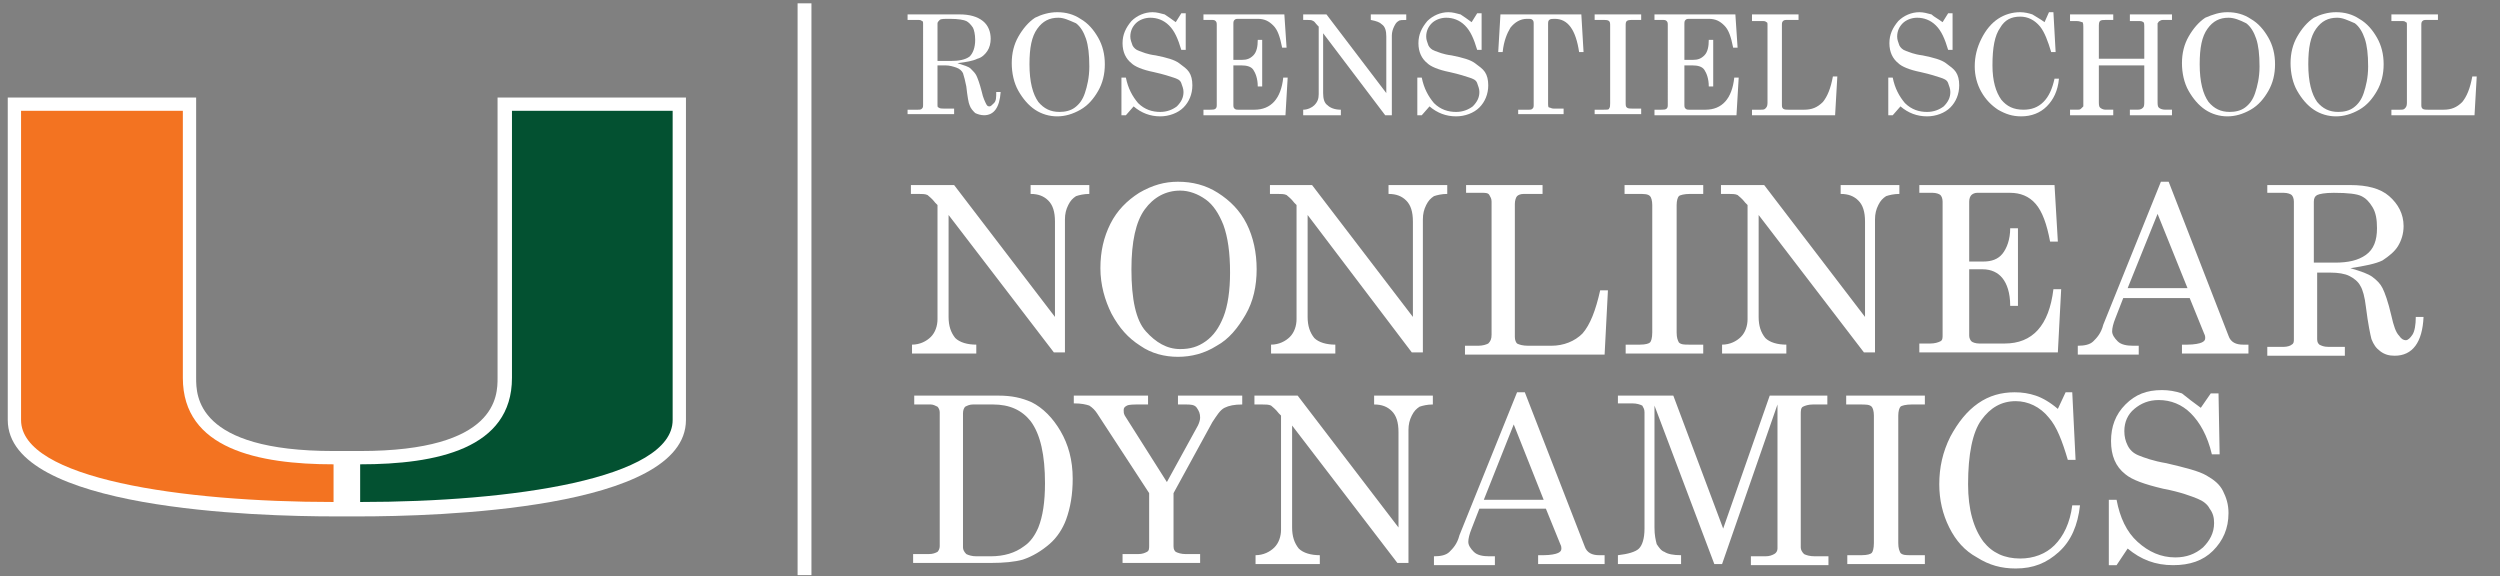 <?xml version="1.0" encoding="UTF-8"?>
<svg id="Layer_1" xmlns="http://www.w3.org/2000/svg" version="1.1" viewBox="0 0 225.6 52">
  <rect x="0" y="0" width="225.6" height="52" fill="#808080" stroke="none"/>
  <!-- Generator: Adobe Illustrator 29.1.0, SVG Export Plug-In . SVG Version: 2.1.0 Build 142)  -->
  <defs>
    <style>
      .st0 {
        fill: #035131;
      }

      .st1 {
        fill: #fff;
      }

      .st2 {
        fill: none;
        stroke: #fff;
        stroke-width: 1.25px;
      }

      .st3 {
        fill: #f37321;
      }
    </style>
  </defs>
  <path class="st1" d="M44.9,8.8v25.3c0,1.6,0,6.6-12.4,6.6h-2.4c-12.4,0-12.4-5-12.4-6.6V8.8H.7v29.1c0,8.1,22.6,8.7,29.5,8.7h2.2c6.9,0,29.5-.6,29.5-8.7V8.8s-17,0-17,0Z"/>
  <path class="st0" d="M46.2,34.1V10h14.5v27.9c0,5.3-14.5,7.4-28.2,7.4v-3.4c6.9,0,13.7-1.4,13.7-7.8"/>
  <path class="st3" d="M16.5,34.1V10H1.9v27.9c0,5.3,14.5,7.4,28.2,7.4v-3.4c-6.8,0-13.6-1.4-13.6-7.8"/>
  <line class="st2" x1="72.6" y1=".3" x2="72.6" y2="51.9"/>
  <g>
    <path class="st1" d="M81.9,1.3h4.7c.9,0,1.6.2,2.1.6s.7,1,.7,1.6c0,.4-.1.8-.3,1.1-.2.3-.5.6-.9.7-.4.2-1,.3-1.8.4.6.2,1,.3,1.2.5s.4.4.5.6.3.7.5,1.5c.1.5.3.9.4,1.1.1.2.2.2.3.2s.2-.1.4-.3.2-.5.2-1h.4c-.1,1.4-.6,2.1-1.5,2.1-.3,0-.6-.1-.8-.2-.2-.2-.4-.4-.5-.7-.1-.2-.2-.8-.3-1.7-.1-.5-.2-.9-.3-1.2-.1-.2-.3-.4-.6-.5-.3-.1-.6-.2-1-.2h-.7v3.5c0,.2,0,.3.1.3.1.1.3.1.5.1h.9v.5h-4.2v-.4h.9c.2,0,.3,0,.4-.1s.1-.2.1-.3V2.2c0-.2,0-.3-.1-.3-.1-.1-.2-.1-.4-.1h-.9v-.5h0ZM84.7,5.5h1.1c.7,0,1.3-.1,1.7-.4.3-.3.5-.8.5-1.5,0-.5-.1-.9-.2-1.1-.2-.3-.4-.5-.6-.6s-.7-.2-1.5-.2c-.5,0-.8,0-.9.1s-.2.2-.2.3v3.4h.1Z"/>
    <path class="st1" d="M95.4,1.1c.8,0,1.5.2,2.1.6.7.4,1.2,1,1.6,1.7.4.7.6,1.5.6,2.4s-.2,1.7-.6,2.4-.9,1.3-1.6,1.7-1.4.6-2.1.6-1.4-.2-2-.6-1.1-1-1.5-1.7-.6-1.6-.6-2.5.2-1.7.6-2.4c.4-.7.9-1.3,1.5-1.7.6-.3,1.3-.5,2-.5ZM95.5,1.6c-.8,0-1.4.3-1.9,1s-.7,1.7-.7,3.2c0,1.6.3,2.7.8,3.4.5.6,1.1.9,1.9.9.5,0,1-.1,1.4-.4.4-.3.7-.7.9-1.3.2-.6.4-1.4.4-2.4,0-1.1-.1-1.9-.3-2.5-.2-.6-.5-1.1-.9-1.4-.7-.3-1.1-.5-1.6-.5Z"/>
    <path class="st1" d="M106.1,2l.5-.8h.4v3.3h-.4c-.3-1-.6-1.7-1.1-2.2s-1.1-.7-1.7-.7c-.5,0-1,.2-1.3.5s-.5.7-.5,1.2c0,.3.1.5.2.8.1.2.3.4.6.5.3.1.7.3,1.5.4,1,.2,1.7.4,2.1.7s.7.5.9.8c.2.3.3.7.3,1.2,0,.8-.3,1.5-.8,2s-1.3.8-2.1.8c-.9,0-1.7-.3-2.4-.9l-.7.8h-.4v-3.4h.4c.2,1,.6,1.7,1.1,2.3.6.6,1.3.8,2,.8.6,0,1.1-.2,1.5-.5.4-.4.6-.8.6-1.3,0-.3-.1-.5-.2-.8s-.4-.4-.7-.5c-.3-.1-.9-.3-1.8-.5-1-.2-1.7-.5-2-.8-.5-.4-.8-1-.8-1.8s.3-1.4.8-2c.5-.5,1.2-.8,1.9-.8.4,0,.7.1,1.1.2.3.2.6.4,1,.7Z"/>
    <path class="st1" d="M108.7,1.3h7.2l.2,3h-.4c-.2-1-.4-1.6-.8-2s-.8-.6-1.4-.6h-1.8c-.1,0-.2,0-.3.1-.1.1-.1.2-.1.4v3.2h.8c.4,0,.7-.1,1-.4s.4-.8.4-1.4h.4v4.2h-.4c0-.7-.2-1.2-.4-1.5s-.6-.4-1.1-.4h-.7v3.6c0,.1,0,.2.1.3s.2.1.4.1h1.4c1.5,0,2.4-1,2.6-2.9h.4l-.2,3.4h-7.4v-.5h.6c.2,0,.4,0,.5-.1s.1-.2.1-.4V2.3c0-.2,0-.3-.1-.4s-.2-.1-.4-.1h-.7v-.5h.1Z"/>
    <path class="st1" d="M117.5,1.3h2.2l5.4,7.1V3.3c0-.5-.1-.9-.4-1.1-.2-.2-.5-.3-1-.4v-.5h3.2v.5c-.3,0-.6,0-.7.1-.2.1-.3.3-.4.5s-.2.5-.2.8v7.2h-.6l-5.6-7.4v5.4c0,.5.1.9.4,1.1.2.2.6.4,1.2.4v.5h-3.4v-.5c.4,0,.8-.2,1-.4.3-.3.4-.6.4-1V2.4l-.1-.1c-.2-.2-.3-.4-.4-.4-.1-.1-.3-.1-.5-.1h-.4v-.5h-.1Z"/>
    <path class="st1" d="M132.8,2l.5-.8h.4v3.3h-.4c-.3-1-.6-1.7-1.1-2.2s-1.1-.7-1.7-.7c-.5,0-1,.2-1.3.5s-.5.7-.5,1.2c0,.3.1.5.2.8.1.2.3.4.6.5s.7.3,1.5.4c1,.2,1.7.4,2.1.7s.7.5.9.8.3.7.3,1.2c0,.8-.3,1.5-.8,2s-1.3.8-2.1.8c-.9,0-1.7-.3-2.4-.9l-.7.8h-.4v-3.4h.4c.2,1,.6,1.7,1.1,2.3.6.6,1.3.8,2,.8.6,0,1.1-.2,1.5-.5.4-.4.6-.8.6-1.3,0-.3-.1-.5-.2-.8s-.4-.4-.7-.5-.9-.3-1.8-.5c-1-.2-1.7-.5-2-.8-.5-.4-.8-1-.8-1.8s.3-1.4.8-2c.5-.5,1.2-.8,1.9-.8.4,0,.7.1,1.1.2.3.2.6.4,1,.7Z"/>
    <path class="st1" d="M135.4,1.3h7.3l.2,3.4h-.4c-.3-2-1-3-2.2-3-.2,0-.4,0-.5.1s-.1.2-.1.4v7.2c0,.1,0,.3.1.3s.2.1.4.1h.9v.5h-4.1v-.4h1c.1,0,.2,0,.3-.1s.1-.2.1-.3V2.2c0-.2,0-.3-.1-.4s-.2-.1-.5-.1c-.6,0-1.1.3-1.5.8-.3.5-.6,1.2-.7,2.2h-.4l.2-3.4Z"/>
    <path class="st1" d="M143.9,1.3h4.2v.5h-.7c-.3,0-.5,0-.6.1s-.1.2-.1.5v6.8c0,.3,0,.4.1.5s.3.1.5.1h.8v.5h-4.2v-.4h.8c.3,0,.5,0,.5-.1.1-.1.1-.3.1-.5V2.4c0-.3,0-.4-.1-.5-.1-.1-.3-.1-.6-.1h-.7v-.5Z"/>
    <path class="st1" d="M149.4,1.3h7.2l.2,3h-.4c-.2-1-.4-1.6-.8-2s-.8-.6-1.4-.6h-1.8c-.1,0-.2,0-.3.1s-.1.2-.1.4v3.2h.8c.4,0,.7-.1,1-.4s.4-.8.4-1.4h.4v4.2h-.4c0-.7-.2-1.2-.4-1.5s-.6-.4-1.1-.4h-.7v3.6c0,.1,0,.2.1.3s.2.1.4.1h1.4c1.5,0,2.4-1,2.6-2.9h.4l-.2,3.4h-7.4v-.5h.6c.2,0,.4,0,.5-.1s.1-.2.1-.4V2.3c0-.2,0-.3-.1-.4s-.2-.1-.4-.1h-.7v-.5h.1Z"/>
    <path class="st1" d="M158.1,1.3h4.2v.5h-1c-.2,0-.3,0-.4.1-.1.1-.1.2-.1.4v7.1c0,.2,0,.3.1.4s.3.1.6.1h1.3c.7,0,1.2-.2,1.7-.7.4-.5.7-1.2.9-2.3h.4l-.2,3.5h-7.5v-.5h.7c.3,0,.4,0,.5-.1s.2-.2.2-.5V2.3c0-.2,0-.3-.1-.3-.1-.1-.2-.1-.4-.1h-.9v-.6Z"/>
    <path class="st1" d="M175.3,2l.5-.8h.4v3.3h-.4c-.3-1-.6-1.7-1.1-2.2s-1.1-.7-1.7-.7c-.5,0-1,.2-1.3.5s-.5.7-.5,1.2c0,.3.1.5.2.8.1.2.3.4.6.5s.7.3,1.5.4c1,.2,1.7.4,2.1.7s.7.5.9.8.3.7.3,1.2c0,.8-.3,1.5-.8,2s-1.3.8-2.1.8c-.9,0-1.7-.3-2.4-.9l-.7.8h-.4v-3.4h.4c.2,1,.6,1.7,1.1,2.3.6.6,1.3.8,2,.8.6,0,1.1-.2,1.5-.5.4-.4.6-.8.6-1.3,0-.3-.1-.5-.2-.8s-.4-.4-.7-.5-.9-.3-1.8-.5c-1-.2-1.7-.5-2-.8-.5-.4-.8-1-.8-1.8s.3-1.4.8-2c.5-.5,1.2-.8,1.9-.8.4,0,.7.1,1.1.2.2.2.6.4,1,.7Z"/>
    <path class="st1" d="M184.5,2l.4-.9h.4l.2,3.6h-.4c-.3-1-.6-1.8-1-2.3-.5-.6-1.1-.9-1.8-.9-.8,0-1.4.3-1.8,1-.5.7-.7,1.8-.7,3.4,0,1.4.3,2.4.8,3.1.5.6,1.1.9,2,.9.7,0,1.3-.2,1.8-.7s.8-1.2,1-2.1h.4c-.1,1.1-.5,1.9-1.1,2.5s-1.4.9-2.3.9c-.8,0-1.4-.2-2.1-.6-.6-.4-1.1-.9-1.5-1.6-.4-.7-.6-1.5-.6-2.3,0-.9.2-1.7.6-2.5.4-.8.9-1.4,1.5-1.8.6-.4,1.3-.6,2-.6.4,0,.8.1,1.1.2.3.2.7.4,1.1.7Z"/>
    <path class="st1" d="M186.8,1.3h3.9v.5h-.7c-.2,0-.4,0-.5.1s-.1.3-.1.6v2.8h4.1v-2.7c0-.4,0-.6-.1-.6-.1-.1-.2-.1-.5-.1h-.7v-.6h3.8v.5h-.7c-.2,0-.3,0-.4.1-.1,0-.1.1-.2.2v7c0,.3,0,.5.1.6s.3.2.6.2h.6v.5h-3.8v-.5h.7c.3,0,.4-.1.5-.2.1-.1.1-.3.1-.6v-3.2h-4.1v3.2c0,.3,0,.5.1.6s.3.2.5.2h.7v.5h-3.9v-.5h.7c.1,0,.2,0,.3-.1s.1-.1.2-.2V2.6c0-.3,0-.6-.1-.6s-.2-.1-.5-.1h-.6v-.6h0Z"/>
    <path class="st1" d="M201,1.1c.8,0,1.5.2,2.1.6.7.4,1.2,1,1.6,1.7.4.7.6,1.5.6,2.4s-.2,1.7-.6,2.4-.9,1.3-1.6,1.7c-.7.4-1.4.6-2.1.6s-1.4-.2-2-.6-1.1-1-1.5-1.7-.6-1.6-.6-2.5.2-1.7.6-2.4c.4-.7.9-1.3,1.5-1.7.7-.3,1.3-.5,2-.5ZM201.1,1.6c-.8,0-1.4.3-1.9,1s-.7,1.7-.7,3.2c0,1.6.3,2.7.8,3.4.5.6,1.1.9,1.9.9.5,0,1-.1,1.4-.4.4-.3.7-.7.9-1.3.2-.6.4-1.4.4-2.4,0-1.1-.1-1.9-.3-2.5s-.5-1.1-.9-1.4c-.6-.3-1.1-.5-1.6-.5Z"/>
    <path class="st1" d="M210.8,1.1c.8,0,1.5.2,2.1.6.7.4,1.2,1,1.6,1.7.4.7.6,1.5.6,2.4s-.2,1.7-.6,2.4c-.4.7-.9,1.3-1.6,1.7-.7.4-1.4.6-2.1.6s-1.4-.2-2-.6-1.1-1-1.5-1.7-.6-1.6-.6-2.5.2-1.7.6-2.4c.4-.7.9-1.3,1.5-1.7.6-.3,1.3-.5,2-.5ZM210.9,1.6c-.8,0-1.4.3-1.9,1s-.7,1.7-.7,3.2c0,1.6.3,2.7.8,3.4.5.6,1.1.9,1.9.9.5,0,1-.1,1.4-.4.4-.3.7-.7.9-1.3.2-.6.4-1.4.4-2.4,0-1.1-.1-1.9-.3-2.5s-.5-1.1-.9-1.4c-.7-.3-1.1-.5-1.6-.5Z"/>
    <path class="st1" d="M215.8,1.3h4.2v.5h-1c-.2,0-.3,0-.4.1-.1.1-.1.2-.1.4v7.1c0,.2,0,.3.1.4s.3.1.6.1h1.3c.7,0,1.2-.2,1.7-.7.4-.5.7-1.2.9-2.3h.4l-.2,3.5h-7.5v-.5h.7c.3,0,.4,0,.5-.1s.2-.2.2-.5V2.3c0-.2,0-.3-.1-.3-.1-.1-.2-.1-.4-.1h-.9v-.6Z"/>
  </g>
  <g>
    <path class="st1" d="M82.5,16.7h3.6l9.1,11.9v-8.6c0-.9-.2-1.5-.6-1.9s-.9-.6-1.6-.6v-.8h5.3v.8c-.5,0-.9.1-1.2.2-.3.2-.5.4-.7.8s-.3.8-.3,1.3v12h-1l-9.5-12.4v9.2c0,.8.2,1.4.6,1.9.4.4,1.1.6,1.9.6v.8h-5.8v-.8c.7,0,1.3-.3,1.7-.7s.6-1,.6-1.6v-10.3l-.2-.2c-.3-.4-.6-.6-.7-.7-.2-.1-.5-.1-.8-.1h-.7v-.8h.3Z"/>
    <path class="st1" d="M106.3,16.4c1.3,0,2.5.3,3.6,1s2,1.6,2.6,2.8c.6,1.2.9,2.6.9,4.1s-.3,2.9-1,4.1-1.5,2.2-2.6,2.8c-1.1.7-2.3,1-3.5,1s-2.4-.3-3.4-1c-1.1-.7-1.9-1.6-2.6-2.9-.6-1.2-1-2.6-1-4.1s.3-2.8.9-4,1.5-2.1,2.6-2.8c1.2-.7,2.3-1,3.5-1ZM106.5,17.2c-1.3,0-2.4.6-3.2,1.7s-1.2,2.9-1.2,5.4c0,2.7.4,4.6,1.3,5.6s1.9,1.6,3.1,1.6c.9,0,1.6-.2,2.3-.7.7-.5,1.2-1.2,1.6-2.2s.6-2.4.6-4c0-1.8-.2-3.2-.6-4.3-.4-1-.9-1.8-1.6-2.3s-1.5-.8-2.3-.8Z"/>
    <path class="st1" d="M114.8,16.7h3.6l9.1,11.9v-8.6c0-.9-.2-1.5-.6-1.9s-.9-.6-1.6-.6v-.8h5.3v.8c-.5,0-.9.1-1.2.2-.3.2-.5.4-.7.8s-.3.8-.3,1.3v12h-1l-9.4-12.4v9.2c0,.8.2,1.4.6,1.9.4.4,1.1.6,1.9.6v.8h-5.8v-.8c.7,0,1.3-.3,1.7-.7s.6-1,.6-1.6v-10.3l-.2-.2c-.3-.4-.6-.6-.7-.7-.2-.1-.5-.1-.8-.1h-.7v-.8h.2Z"/>
    <path class="st1" d="M132.2,16.7h7v.8h-1.7c-.3,0-.5.1-.6.2s-.2.4-.2.7v12c0,.3.1.5.2.6.2.1.5.2,1,.2h2.1c1.1,0,2.1-.4,2.8-1.1.7-.8,1.2-2.1,1.6-3.9h.7l-.3,5.8h-12.6v-.8h1.2c.4,0,.7-.1.9-.2.2-.2.3-.4.3-.8v-12c0-.3-.1-.4-.2-.6s-.4-.2-.6-.2h-1.5v-.7h-.1Z"/>
    <path class="st1" d="M146.7,16.7h7v.8h-1.2c-.5,0-.9.1-1,.2s-.2.4-.2.8v11.5c0,.5.1.7.2.9.2.2.5.2.9.2h1.3v.8h-7v-.8h1.3c.5,0,.8-.1.9-.2.1-.1.2-.4.2-.9v-11.5c0-.4-.1-.7-.2-.8-.2-.2-.5-.2-1.1-.2h-1.2v-.8h.1Z"/>
    <path class="st1" d="M155.6,16.7h3.6l9.1,11.9v-8.6c0-.9-.2-1.5-.6-1.9-.4-.4-.9-.6-1.6-.6v-.8h5.3v.8c-.5,0-.9.1-1.2.2-.3.2-.5.4-.7.8s-.3.8-.3,1.3v12h-1l-9.5-12.4v9.2c0,.8.2,1.4.6,1.9.4.4,1.1.6,1.9.6v.8h-5.8v-.8c.7,0,1.3-.3,1.7-.7s.6-1,.6-1.6v-10.3l-.2-.2c-.3-.4-.6-.6-.7-.7-.2-.1-.5-.1-.8-.1h-.7v-.8h.3Z"/>
    <path class="st1" d="M173.4,16.7h12l.3,5.1h-.7c-.3-1.6-.7-2.7-1.3-3.4s-1.4-1-2.3-1h-3c-.2,0-.4.1-.5.2s-.2.3-.2.6v5.4h1.3c.7,0,1.3-.2,1.7-.7s.7-1.3.7-2.3h.7v7h-.7c0-1.2-.3-2-.7-2.5s-1-.8-1.8-.8h-1.2v6c0,.2.1.4.2.5.1.1.4.2.7.2h2.3c2.5,0,4-1.6,4.4-4.9h.7l-.3,5.7h-12.5v-.8h1c.4,0,.7-.1.9-.2s.2-.3.2-.6v-12c0-.3-.1-.5-.2-.6-.1-.1-.4-.2-.7-.2h-1.2v-.7h.2Z"/>
    <path class="st1" d="M195,16.4h.7l5.4,13.9c.2.6.7.8,1.3.8h.5v.8h-6v-.8h.5c.6,0,1.1-.1,1.3-.2s.3-.2.3-.4c0-.1,0-.2-.1-.4l-1.3-3.2h-6l-.7,1.8c-.2.5-.3.9-.3,1.2s.2.6.5.9.8.4,1.4.4h.5v.8h-5.5v-.8c.6,0,1.1-.1,1.4-.4.3-.3.7-.7.9-1.5l5.2-12.9ZM194.7,19.3l-2.7,6.7h5.4l-2.7-6.7Z"/>
    <path class="st1" d="M204.3,16.7h7.8c1.5,0,2.7.3,3.5,1s1.3,1.6,1.3,2.7c0,.7-.2,1.3-.5,1.8s-.8.9-1.4,1.3c-.6.3-1.6.5-2.9.7,1,.3,1.6.5,2,.8s.7.6.9,1,.5,1.2.8,2.5c.2.9.4,1.5.7,1.8.2.3.4.4.6.4s.4-.2.6-.5c.2-.3.3-.9.3-1.6h.7c-.1,2.3-1,3.5-2.6,3.5-.5,0-.9-.1-1.3-.4s-.6-.6-.8-1.1c-.1-.4-.3-1.3-.5-2.9-.1-.9-.3-1.6-.5-1.9-.2-.4-.6-.7-1-.9s-1-.3-1.7-.3h-1.2v6c0,.3.1.4.2.5.2.1.4.2.8.2h1.5v.8h-7v-.8h1.5c.3,0,.6-.1.7-.2.2-.1.2-.3.2-.5v-12.4c0-.3-.1-.5-.2-.6s-.4-.2-.7-.2h-1.5v-.7h-.3ZM208.9,23.7h1.8c1.2,0,2.1-.2,2.8-.7s1-1.3,1-2.4c0-.8-.1-1.4-.4-1.9-.3-.5-.6-.8-1-1s-1.2-.3-2.5-.3c-.8,0-1.3.1-1.5.2s-.3.3-.3.6v5.5h.1Z"/>
  </g>
  <g>
    <path class="st1" d="M82.3,35.7h7.8c1.2,0,2.1.2,3,.6,1,.5,1.9,1.4,2.6,2.6.7,1.2,1.1,2.6,1.1,4.3,0,1.4-.2,2.6-.6,3.7-.3.8-.8,1.6-1.5,2.2-.7.6-1.5,1.1-2.4,1.4-.7.2-1.7.3-2.9.3h-7v-.8h1.4c.4,0,.6-.1.8-.2.1-.1.2-.3.2-.5v-12.1c0-.2-.1-.4-.2-.5-.2-.1-.4-.2-.6-.2h-1.5v-.8h-.2ZM87.8,36.5c-.3,0-.5.1-.7.2-.1.1-.2.3-.2.6v12.1c0,.2.1.4.3.6.2.1.5.2.9.2h1.3c1.2,0,2.2-.3,3-.9.6-.4,1-1,1.3-1.7.4-1,.6-2.3.6-4,0-2.5-.4-4.4-1.3-5.6-.8-1-1.9-1.5-3.4-1.5h-1.8Z"/>
    <path class="st1" d="M97,35.7h6.6v.8h-.7c-.6,0-1,0-1.2.1s-.3.2-.3.4,0,.3.1.5l3.8,6,2.8-5.1c.1-.2.2-.5.2-.7,0-.4-.1-.6-.3-.9s-.6-.3-1-.3h-.7v-.8h5.8v.8c-.7,0-1.2.1-1.6.3s-.7.7-1.1,1.3l-3.5,6.4v4.8c0,.3.1.4.2.5.2.1.5.2.9.2h1.3v.8h-7v-.8h1.4c.4,0,.6-.1.8-.2s.2-.3.2-.6v-4.7l-4.7-7.2c-.2-.3-.4-.5-.7-.7-.3-.1-.7-.2-1.4-.2v-.7h.1Z"/>
    <path class="st1" d="M113.5,35.7h3.6l9.1,11.9v-8.6c0-.9-.2-1.5-.6-1.9s-.9-.6-1.6-.6v-.8h5.3v.8c-.5,0-.9.1-1.2.2-.3.2-.5.4-.7.8-.2.4-.3.8-.3,1.3v12h-1l-9.5-12.4v9.2c0,.8.2,1.4.6,1.9.4.4,1.1.6,1.9.6v.8h-5.8v-.8c.7,0,1.3-.3,1.7-.7s.6-1,.6-1.6v-10.3l-.2-.2c-.3-.4-.6-.6-.7-.7-.2-.1-.5-.1-.8-.1h-.7v-.8h.3Z"/>
    <path class="st1" d="M136.9,35.4h.7l5.4,13.9c.2.6.7.8,1.3.8h.5v.8h-6v-.8h.5c.6,0,1.1-.1,1.3-.2.2-.1.3-.2.3-.4,0-.1,0-.2-.1-.4l-1.3-3.2h-6l-.7,1.8c-.2.5-.3.9-.3,1.2s.2.6.5.9.8.4,1.4.4h.5v.8h-5.5v-.8c.6,0,1.1-.1,1.4-.4.3-.3.7-.7.9-1.5l5.2-12.9ZM136.6,38.3l-2.7,6.8h5.4l-2.7-6.8Z"/>
    <path class="st1" d="M146,35.7h5l4.5,12,4.2-12h5.2v.8h-1.3c-.4,0-.7.1-.9.2-.2.1-.2.4-.2.7v12c0,.2.1.4.3.6.2.1.5.2,1,.2h1.2v.8h-7v-.8h1.3c.4,0,.6-.1.8-.2.2-.1.3-.3.3-.5v-13l-5,14.4h-.7l-5.4-14.3v11c0,.7.1,1.1.2,1.5.2.3.4.6.7.7.3.2.8.3,1.5.3v.8h-5.7v-.8c.9-.1,1.6-.3,1.9-.6s.5-.9.5-1.8v-10.5c0-.3-.1-.4-.2-.6-.2-.1-.5-.2-.9-.2h-1.3v-.7Z"/>
    <path class="st1" d="M166.7,35.7h7v.8h-1.2c-.5,0-.9.1-1,.2-.1.1-.2.4-.2.8v11.5c0,.5.1.7.2.9.2.2.5.2.9.2h1.3v.8h-7v-.8h1.3c.5,0,.8-.1.9-.2.1-.1.2-.4.2-.9v-11.5c0-.4-.1-.7-.2-.8-.2-.2-.5-.2-1.1-.2h-1.2v-.8h.1Z"/>
    <path class="st1" d="M185.7,36.9l.7-1.5h.6l.3,6.1h-.7c-.5-1.7-1-3-1.7-3.8-.8-1-1.9-1.5-3-1.5-1.3,0-2.3.6-3.1,1.7-.8,1.1-1.2,3.1-1.2,5.8,0,2.3.5,4,1.4,5.2.8,1,1.9,1.5,3.3,1.5,1.2,0,2.3-.4,3.1-1.2s1.4-2,1.6-3.6h.7c-.2,1.8-.8,3.2-1.9,4.2s-2.3,1.5-3.9,1.5c-1.3,0-2.4-.3-3.5-1-1.1-.6-1.9-1.5-2.5-2.7s-.9-2.5-.9-3.9c0-1.5.3-2.9,1-4.3.7-1.3,1.5-2.3,2.5-3s2.1-1,3.3-1c.7,0,1.3.1,1.9.3.6.2,1.3.6,2,1.2Z"/>
    <path class="st1" d="M198.6,36.8l.9-1.3h.7l.1,5.5h-.7c-.4-1.7-1.1-2.9-1.9-3.7-.8-.8-1.8-1.2-2.9-1.2-.9,0-1.6.3-2.2.8-.6.5-.9,1.2-.9,2,0,.5.1.9.3,1.3.2.4.5.7,1,.9s1.3.5,2.5.7c1.7.4,2.9.7,3.6,1.1s1.2.8,1.5,1.4c.3.6.5,1.2.5,2,0,1.4-.5,2.5-1.4,3.4s-2.1,1.3-3.6,1.3c-1.6,0-2.9-.5-4.1-1.5l-1,1.5h-.7v-5.9h.7c.3,1.6.9,2.9,1.9,3.8s2.1,1.4,3.4,1.4c1,0,1.8-.3,2.5-.9.6-.6,1-1.3,1-2.2,0-.5-.1-.9-.4-1.3-.2-.4-.6-.7-1.1-.9s-1.5-.6-3.1-.9c-1.7-.4-2.8-.8-3.4-1.3-.9-.7-1.3-1.7-1.3-3s.4-2.4,1.3-3.3c.9-.9,1.9-1.3,3.3-1.3.6,0,1.2.1,1.8.3.5.4,1,.8,1.7,1.3Z"/>
  </g>
</svg>